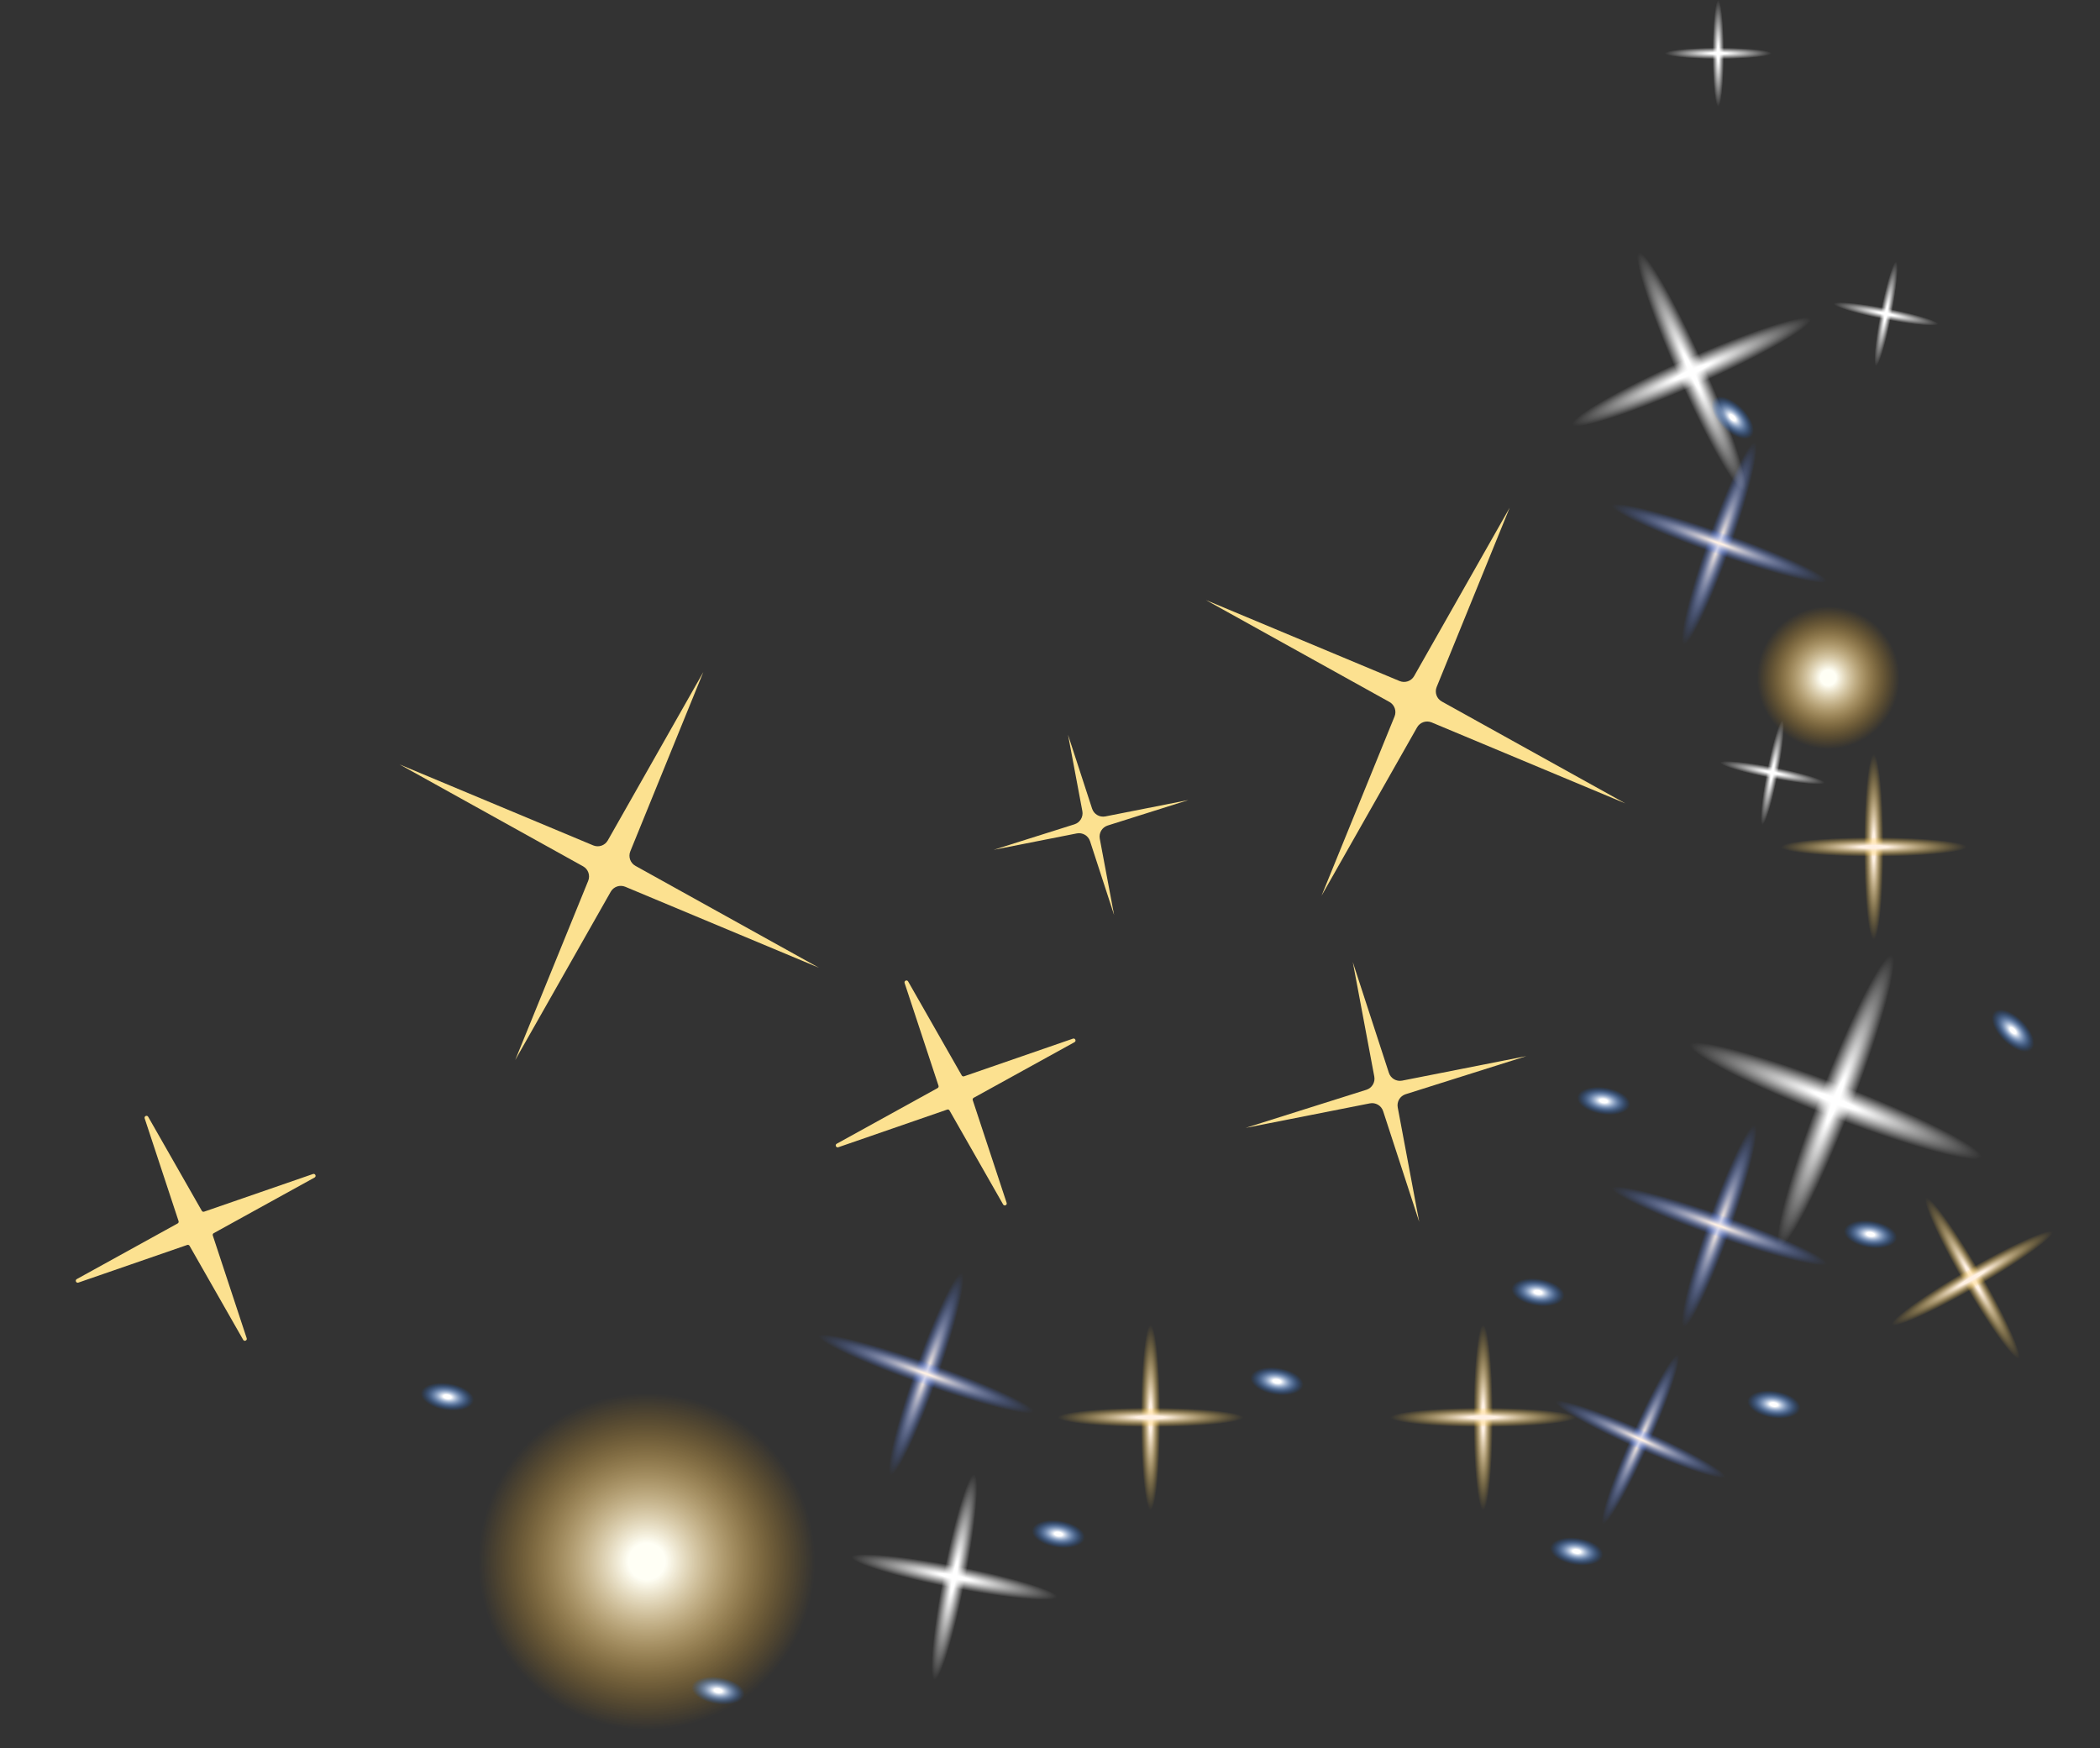 <svg xmlns="http://www.w3.org/2000/svg" width="1086" height="904" viewBox="0 0 1086 904" fill="none"><rect x="0" y="0" width="1086" height="904" fill="#333333" stroke="none"/><path d="M363.713 347.569L325.963 440.271C324.818 443.082 325.953 446.306 328.607 447.779L423.5 500.467L323.361 458.6C320.56 457.429 317.326 458.534 315.828 461.174L266.429 548.229L304.18 455.527C305.325 452.716 304.189 449.492 301.535 448.019L206.642 395.33L306.782 437.198C309.582 438.369 312.816 437.263 314.314 434.623L363.713 347.569Z" fill="#FCE190"></path><path d="M780.713 262.569L742.963 355.271C741.818 358.082 742.953 361.306 745.607 362.779L840.5 415.467L740.361 373.6C737.56 372.429 734.326 373.534 732.828 376.174L683.429 463.229L721.18 370.527C722.325 367.716 721.189 364.492 718.535 363.019L623.642 310.33L723.782 352.198C726.582 353.369 729.816 352.263 731.314 349.623L780.713 262.569Z" fill="#FCE190"></path><path d="M699.595 497.558L718.254 554.824C719.194 557.71 722.142 559.439 725.12 558.851L789.362 546.173L726.917 565.88C724.022 566.794 722.266 569.725 722.826 572.709L733.938 631.904L715.279 574.638C714.339 571.752 711.391 570.023 708.413 570.61L644.171 583.288L706.616 563.582C709.511 562.668 711.267 559.736 710.707 556.753L699.595 497.558Z" fill="#FCE190"></path><path d="M552.322 379.993L564.766 418.186C565.706 421.072 568.654 422.801 571.633 422.213L614.617 413.73L572.835 426.916C569.94 427.83 568.183 430.762 568.743 433.745L576.155 473.224L563.71 435.032C562.77 432.145 559.822 430.416 556.844 431.004L513.86 439.487L555.642 426.301C558.536 425.387 560.293 422.456 559.733 419.472L552.322 379.993Z" fill="#FCE190"></path><path d="M467.814 508.367C467.436 507.222 469.035 506.511 469.632 507.559L497.363 556.168C497.602 556.586 498.104 556.775 498.559 556.618L554.867 537.143C556.024 536.743 556.749 538.373 555.677 538.964L503.509 567.745C503.088 567.978 502.892 568.477 503.042 568.934L520.577 622.079C520.955 623.225 519.356 623.936 518.759 622.888L491.028 574.279C490.789 573.861 490.287 573.672 489.832 573.829L433.524 593.304C432.367 593.704 431.642 592.074 432.714 591.483L484.882 562.702C485.304 562.469 485.5 561.97 485.349 561.513L467.814 508.367Z" fill="#FCE190"></path><g style="mix-blend-mode:color-dodge"><circle cx="334.5" cy="807.5" r="86.944" fill="url(#paint0_radial_40_607)"></circle></g><g style="mix-blend-mode:color-dodge"><circle cx="945.478" cy="350.478" r="36.87" fill="url(#paint1_radial_40_607)"></circle></g><path d="M74.814 578.367C74.436 577.222 76.035 576.511 76.632 577.559L104.363 626.168C104.602 626.586 105.104 626.775 105.559 626.618L161.867 607.143C163.024 606.743 163.749 608.373 162.677 608.964L110.509 637.745C110.088 637.978 109.892 638.477 110.042 638.934L127.577 692.079C127.955 693.225 126.356 693.936 125.759 692.888L98.028 644.279C97.789 643.861 97.287 643.672 96.832 643.829L40.524 663.304C39.367 663.704 38.642 662.074 39.714 661.483L91.882 632.702C92.303 632.469 92.5 631.97 92.349 631.513L74.814 578.367Z" fill="#FCE190"></path><g style="mix-blend-mode:color-dodge"><ellipse cx="848.348" cy="744.348" rx="5" ry="48" transform="rotate(23.94 848.348 744.348)" fill="url(#paint2_radial_40_607)"></ellipse></g><g style="mix-blend-mode:color-dodge"><ellipse cx="848.348" cy="744.348" rx="5" ry="48" transform="rotate(-66.06 848.348 744.348)" fill="url(#paint3_radial_40_607)"></ellipse></g><g style="mix-blend-mode:color-dodge"><ellipse cx="767" cy="733" rx="5" ry="48" fill="url(#paint4_radial_40_607)"></ellipse></g><g style="mix-blend-mode:color-dodge"><ellipse cx="767" cy="733" rx="5" ry="48" transform="rotate(-90 767 733)" fill="url(#paint5_radial_40_607)"></ellipse></g><g style="mix-blend-mode:color-dodge"><ellipse cx="916.577" cy="399.577" rx="2.934" ry="27.577" transform="rotate(10.991 916.577 399.577)" fill="url(#paint6_radial_40_607)"></ellipse><ellipse cx="916.577" cy="399.577" rx="2.934" ry="27.577" transform="rotate(-79.01 916.577 399.577)" fill="url(#paint7_radial_40_607)"></ellipse></g><g style="mix-blend-mode:color-dodge"><ellipse cx="975.328" cy="162.329" rx="2.934" ry="27.577" transform="rotate(10.991 975.328 162.329)" fill="url(#paint8_radial_40_607)"></ellipse><ellipse cx="975.329" cy="162.329" rx="2.934" ry="27.577" transform="rotate(-79.01 975.329 162.329)" fill="url(#paint9_radial_40_607)"></ellipse></g><g style="mix-blend-mode:color-dodge"><ellipse cx="493.535" cy="815.535" rx="5.766" ry="54.197" transform="rotate(10.991 493.535 815.535)" fill="url(#paint10_radial_40_607)"></ellipse><ellipse cx="493.535" cy="815.535" rx="5.766" ry="54.197" transform="rotate(-79.01 493.535 815.535)" fill="url(#paint11_radial_40_607)"></ellipse></g><g style="mix-blend-mode:color-dodge"><ellipse cx="888.577" cy="27.577" rx="2.934" ry="27.577" fill="url(#paint12_radial_40_607)"></ellipse><ellipse cx="888.577" cy="27.577" rx="2.934" ry="27.577" transform="rotate(-90 888.577 27.577)" fill="url(#paint13_radial_40_607)"></ellipse></g><g style="mix-blend-mode:color-dodge"><ellipse cx="479" cy="710.501" rx="6.146" ry="55.5" transform="rotate(19.439 479 710.501)" fill="url(#paint14_radial_40_607)"></ellipse></g><g style="mix-blend-mode:color-dodge"><ellipse cx="479" cy="710.5" rx="5.781" ry="59" transform="rotate(-70.561 479 710.5)" fill="url(#paint15_radial_40_607)"></ellipse></g><g style="mix-blend-mode:color-dodge"><ellipse cx="889.108" cy="633.972" rx="6.146" ry="55.5" transform="rotate(19.439 889.108 633.972)" fill="url(#paint16_radial_40_607)"></ellipse></g><g style="mix-blend-mode:color-dodge"><ellipse cx="889.108" cy="633.972" rx="5.781" ry="59" transform="rotate(-70.561 889.108 633.972)" fill="url(#paint17_radial_40_607)"></ellipse></g><g style="mix-blend-mode:color-dodge"><ellipse cx="889.108" cy="280.972" rx="6.146" ry="55.5" transform="rotate(19.439 889.108 280.972)" fill="url(#paint18_radial_40_607)"></ellipse></g><g style="mix-blend-mode:color-dodge"><ellipse cx="889.108" cy="280.972" rx="5.781" ry="59" transform="rotate(-70.561 889.108 280.972)" fill="url(#paint19_radial_40_607)"></ellipse></g><g style="mix-blend-mode:color-dodge"><ellipse cx="595" cy="733" rx="5" ry="48" fill="url(#paint20_radial_40_607)"></ellipse></g><g style="mix-blend-mode:color-dodge"><ellipse cx="595" cy="733" rx="5" ry="48" transform="rotate(-90 595 733)" fill="url(#paint21_radial_40_607)"></ellipse></g><g style="mix-blend-mode:color-dodge"><ellipse cx="969" cy="438" rx="5" ry="48" fill="url(#paint22_radial_40_607)"></ellipse></g><g style="mix-blend-mode:color-dodge"><ellipse cx="969" cy="438" rx="5" ry="48" transform="rotate(-90 969 438)" fill="url(#paint23_radial_40_607)"></ellipse></g><g style="mix-blend-mode:color-dodge"><ellipse cx="1020" cy="661" rx="5" ry="48" transform="rotate(-30.028 1020 661)" fill="url(#paint24_radial_40_607)"></ellipse></g><g style="mix-blend-mode:color-dodge"><ellipse cx="1020" cy="660.999" rx="5" ry="48" transform="rotate(-120.028 1020 660.999)" fill="url(#paint25_radial_40_607)"></ellipse></g><g style="mix-blend-mode:color-dodge"><ellipse cx="949.298" cy="569.298" rx="8.58" ry="80.656" transform="rotate(21.118 949.298 569.298)" fill="url(#paint26_radial_40_607)"></ellipse><ellipse cx="949.299" cy="569.298" rx="8.58" ry="80.656" transform="rotate(-68.882 949.299 569.298)" fill="url(#paint27_radial_40_607)"></ellipse></g><g style="mix-blend-mode:color-dodge"><ellipse cx="874.8" cy="192.298" rx="7.179" ry="67.48" transform="rotate(-23.902 874.8 192.298)" fill="url(#paint28_radial_40_607)"></ellipse><ellipse cx="874.8" cy="192.297" rx="7.179" ry="67.48" transform="rotate(-113.902 874.8 192.297)" fill="url(#paint29_radial_40_607)"></ellipse></g><g style="mix-blend-mode:color-dodge"><ellipse cx="896" cy="216" rx="13.863" ry="7" transform="rotate(45 896 216)" fill="url(#paint30_radial_40_607)"></ellipse></g><g style="mix-blend-mode:color-dodge"><ellipse cx="1041" cy="533" rx="13.863" ry="7" transform="rotate(45 1041 533)" fill="url(#paint31_radial_40_607)"></ellipse></g><g style="mix-blend-mode:color-dodge"><ellipse cx="829.334" cy="569.334" rx="13.863" ry="7" transform="rotate(8.985 829.334 569.334)" fill="url(#paint32_radial_40_607)"></ellipse></g><g style="mix-blend-mode:color-dodge"><ellipse cx="547.334" cy="793.334" rx="13.863" ry="7" transform="rotate(8.985 547.334 793.334)" fill="url(#paint33_radial_40_607)"></ellipse></g><g style="mix-blend-mode:color-dodge"><ellipse cx="795.334" cy="668.334" rx="13.863" ry="7" transform="rotate(8.985 795.334 668.334)" fill="url(#paint34_radial_40_607)"></ellipse></g><g style="mix-blend-mode:color-dodge"><ellipse cx="815.334" cy="802.334" rx="13.863" ry="7" transform="rotate(8.985 815.334 802.334)" fill="url(#paint35_radial_40_607)"></ellipse></g><g style="mix-blend-mode:color-dodge"><ellipse cx="967.334" cy="638.334" rx="13.863" ry="7" transform="rotate(8.985 967.334 638.334)" fill="url(#paint36_radial_40_607)"></ellipse></g><g style="mix-blend-mode:color-dodge"><ellipse cx="660.334" cy="714.334" rx="13.863" ry="7" transform="rotate(8.985 660.334 714.334)" fill="url(#paint37_radial_40_607)"></ellipse></g><g style="mix-blend-mode:color-dodge"><ellipse cx="371.334" cy="874.334" rx="13.863" ry="7" transform="rotate(8.985 371.334 874.334)" fill="url(#paint38_radial_40_607)"></ellipse></g><g style="mix-blend-mode:color-dodge"><ellipse cx="231.334" cy="722.334" rx="13.863" ry="7" transform="rotate(8.985 231.334 722.334)" fill="url(#paint39_radial_40_607)"></ellipse></g><g style="mix-blend-mode:color-dodge"><ellipse cx="917.334" cy="726.334" rx="13.863" ry="7" transform="rotate(8.985 917.334 726.334)" fill="url(#paint40_radial_40_607)"></ellipse></g><defs><radialGradient id="paint0_radial_40_607" cx="0" cy="0" r="1" gradientUnits="userSpaceOnUse" gradientTransform="translate(334.5 807.5) rotate(90) scale(86.944)"><stop offset="0.109" stop-color="#FFFFF5"></stop><stop offset="1" stop-color="#FFA800" stop-opacity="0"></stop></radialGradient><radialGradient id="paint1_radial_40_607" cx="0" cy="0" r="1" gradientUnits="userSpaceOnUse" gradientTransform="translate(945.478 350.478) rotate(90) scale(36.87)"><stop offset="0.109" stop-color="#FFFFF5"></stop><stop offset="1" stop-color="#FFA800" stop-opacity="0"></stop></radialGradient><radialGradient id="paint2_radial_40_607" cx="0" cy="0" r="1" gradientUnits="userSpaceOnUse" gradientTransform="translate(848.348 744.348) rotate(90) scale(48 5)"><stop offset="0.036" stop-color="#FFF1E4"></stop><stop offset="1" stop-color="#3A71FF" stop-opacity="0"></stop></radialGradient><radialGradient id="paint3_radial_40_607" cx="0" cy="0" r="1" gradientUnits="userSpaceOnUse" gradientTransform="translate(848.348 744.348) rotate(90) scale(48 5)"><stop offset="0.036" stop-color="#FFF1E4"></stop><stop offset="1" stop-color="#3A71FF" stop-opacity="0"></stop></radialGradient><radialGradient id="paint4_radial_40_607" cx="0" cy="0" r="1" gradientUnits="userSpaceOnUse" gradientTransform="translate(767 733) rotate(90) scale(48 5)"><stop offset="0.151" stop-color="#FFF1E4"></stop><stop offset="1" stop-color="#FFC83A" stop-opacity="0"></stop></radialGradient><radialGradient id="paint5_radial_40_607" cx="0" cy="0" r="1" gradientUnits="userSpaceOnUse" gradientTransform="translate(767 733) rotate(90) scale(48 5)"><stop offset="0.151" stop-color="#FFF1E4"></stop><stop offset="1" stop-color="#FFC83A" stop-opacity="0"></stop></radialGradient><radialGradient id="paint6_radial_40_607" cx="0" cy="0" r="1" gradientUnits="userSpaceOnUse" gradientTransform="translate(916.577 399.577) rotate(90) scale(27.577 2.934)"><stop offset="0.146" stop-color="white"></stop><stop offset="1" stop-color="white" stop-opacity="0"></stop></radialGradient><radialGradient id="paint7_radial_40_607" cx="0" cy="0" r="1" gradientUnits="userSpaceOnUse" gradientTransform="translate(916.577 399.577) rotate(90) scale(27.577 2.934)"><stop offset="0.146" stop-color="white"></stop><stop offset="1" stop-color="white" stop-opacity="0"></stop></radialGradient><radialGradient id="paint8_radial_40_607" cx="0" cy="0" r="1" gradientUnits="userSpaceOnUse" gradientTransform="translate(975.328 162.329) rotate(90) scale(27.577 2.934)"><stop offset="0.146" stop-color="white"></stop><stop offset="1" stop-color="white" stop-opacity="0"></stop></radialGradient><radialGradient id="paint9_radial_40_607" cx="0" cy="0" r="1" gradientUnits="userSpaceOnUse" gradientTransform="translate(975.329 162.329) rotate(90) scale(27.577 2.934)"><stop offset="0.146" stop-color="white"></stop><stop offset="1" stop-color="white" stop-opacity="0"></stop></radialGradient><radialGradient id="paint10_radial_40_607" cx="0" cy="0" r="1" gradientUnits="userSpaceOnUse" gradientTransform="translate(493.535 815.535) rotate(90) scale(54.197 5.766)"><stop offset="0.146" stop-color="white"></stop><stop offset="1" stop-color="white" stop-opacity="0"></stop></radialGradient><radialGradient id="paint11_radial_40_607" cx="0" cy="0" r="1" gradientUnits="userSpaceOnUse" gradientTransform="translate(493.535 815.535) rotate(90) scale(54.197 5.766)"><stop offset="0.146" stop-color="white"></stop><stop offset="1" stop-color="white" stop-opacity="0"></stop></radialGradient><radialGradient id="paint12_radial_40_607" cx="0" cy="0" r="1" gradientUnits="userSpaceOnUse" gradientTransform="translate(888.577 27.577) rotate(90) scale(27.577 2.934)"><stop offset="0.146" stop-color="white"></stop><stop offset="1" stop-color="white" stop-opacity="0"></stop></radialGradient><radialGradient id="paint13_radial_40_607" cx="0" cy="0" r="1" gradientUnits="userSpaceOnUse" gradientTransform="translate(888.577 27.577) rotate(90) scale(27.577 2.934)"><stop offset="0.146" stop-color="white"></stop><stop offset="1" stop-color="white" stop-opacity="0"></stop></radialGradient><radialGradient id="paint14_radial_40_607" cx="0" cy="0" r="1" gradientUnits="userSpaceOnUse" gradientTransform="translate(479 710.501) rotate(90) scale(55.5 6.146)"><stop offset="0.036" stop-color="#FFF1E4"></stop><stop offset="1" stop-color="#3A71FF" stop-opacity="0"></stop></radialGradient><radialGradient id="paint15_radial_40_607" cx="0" cy="0" r="1" gradientUnits="userSpaceOnUse" gradientTransform="translate(479 710.5) rotate(90) scale(59 5.781)"><stop offset="0.036" stop-color="#FFF1E4"></stop><stop offset="1" stop-color="#3A71FF" stop-opacity="0"></stop></radialGradient><radialGradient id="paint16_radial_40_607" cx="0" cy="0" r="1" gradientUnits="userSpaceOnUse" gradientTransform="translate(889.108 633.972) rotate(90) scale(55.5 6.146)"><stop offset="0.036" stop-color="#FFF1E4"></stop><stop offset="1" stop-color="#3A71FF" stop-opacity="0"></stop></radialGradient><radialGradient id="paint17_radial_40_607" cx="0" cy="0" r="1" gradientUnits="userSpaceOnUse" gradientTransform="translate(889.108 633.972) rotate(90) scale(59 5.781)"><stop offset="0.036" stop-color="#FFF1E4"></stop><stop offset="1" stop-color="#3A71FF" stop-opacity="0"></stop></radialGradient><radialGradient id="paint18_radial_40_607" cx="0" cy="0" r="1" gradientUnits="userSpaceOnUse" gradientTransform="translate(889.108 280.972) rotate(90) scale(55.5 6.146)"><stop offset="0.036" stop-color="#FFF1E4"></stop><stop offset="1" stop-color="#3A71FF" stop-opacity="0"></stop></radialGradient><radialGradient id="paint19_radial_40_607" cx="0" cy="0" r="1" gradientUnits="userSpaceOnUse" gradientTransform="translate(889.108 280.972) rotate(90) scale(59 5.781)"><stop offset="0.036" stop-color="#FFF1E4"></stop><stop offset="1" stop-color="#3A71FF" stop-opacity="0"></stop></radialGradient><radialGradient id="paint20_radial_40_607" cx="0" cy="0" r="1" gradientUnits="userSpaceOnUse" gradientTransform="translate(595 733) rotate(90) scale(48 5)"><stop offset="0.151" stop-color="#FFF1E4"></stop><stop offset="1" stop-color="#FFC83A" stop-opacity="0"></stop></radialGradient><radialGradient id="paint21_radial_40_607" cx="0" cy="0" r="1" gradientUnits="userSpaceOnUse" gradientTransform="translate(595 733) rotate(90) scale(48 5)"><stop offset="0.151" stop-color="#FFF1E4"></stop><stop offset="1" stop-color="#FFC83A" stop-opacity="0"></stop></radialGradient><radialGradient id="paint22_radial_40_607" cx="0" cy="0" r="1" gradientUnits="userSpaceOnUse" gradientTransform="translate(969 438) rotate(90) scale(48 5)"><stop offset="0.151" stop-color="#FFF1E4"></stop><stop offset="1" stop-color="#FFC83A" stop-opacity="0"></stop></radialGradient><radialGradient id="paint23_radial_40_607" cx="0" cy="0" r="1" gradientUnits="userSpaceOnUse" gradientTransform="translate(969 438) rotate(90) scale(48 5)"><stop offset="0.151" stop-color="#FFF1E4"></stop><stop offset="1" stop-color="#FFC83A" stop-opacity="0"></stop></radialGradient><radialGradient id="paint24_radial_40_607" cx="0" cy="0" r="1" gradientUnits="userSpaceOnUse" gradientTransform="translate(1020 661) rotate(90) scale(48 5)"><stop offset="0.151" stop-color="#FFF1E4"></stop><stop offset="1" stop-color="#FFC83A" stop-opacity="0"></stop></radialGradient><radialGradient id="paint25_radial_40_607" cx="0" cy="0" r="1" gradientUnits="userSpaceOnUse" gradientTransform="translate(1020 660.999) rotate(90) scale(48 5)"><stop offset="0.151" stop-color="#FFF1E4"></stop><stop offset="1" stop-color="#FFC83A" stop-opacity="0"></stop></radialGradient><radialGradient id="paint26_radial_40_607" cx="0" cy="0" r="1" gradientUnits="userSpaceOnUse" gradientTransform="translate(949.298 569.298) rotate(90) scale(80.656 8.58)"><stop offset="0.146" stop-color="white"></stop><stop offset="1" stop-color="white" stop-opacity="0"></stop></radialGradient><radialGradient id="paint27_radial_40_607" cx="0" cy="0" r="1" gradientUnits="userSpaceOnUse" gradientTransform="translate(949.299 569.298) rotate(90) scale(80.656 8.58)"><stop offset="0.146" stop-color="white"></stop><stop offset="1" stop-color="white" stop-opacity="0"></stop></radialGradient><radialGradient id="paint28_radial_40_607" cx="0" cy="0" r="1" gradientUnits="userSpaceOnUse" gradientTransform="translate(874.8 192.298) rotate(90) scale(67.48 7.179)"><stop offset="0.146" stop-color="white"></stop><stop offset="1" stop-color="white" stop-opacity="0"></stop></radialGradient><radialGradient id="paint29_radial_40_607" cx="0" cy="0" r="1" gradientUnits="userSpaceOnUse" gradientTransform="translate(874.8 192.297) rotate(90) scale(67.48 7.179)"><stop offset="0.146" stop-color="white"></stop><stop offset="1" stop-color="white" stop-opacity="0"></stop></radialGradient><radialGradient id="paint30_radial_40_607" cx="0" cy="0" r="1" gradientUnits="userSpaceOnUse" gradientTransform="translate(896 216) rotate(90) scale(7 13.863)"><stop offset="0.146" stop-color="white"></stop><stop offset="1" stop-color="#0066FF" stop-opacity="0"></stop></radialGradient><radialGradient id="paint31_radial_40_607" cx="0" cy="0" r="1" gradientUnits="userSpaceOnUse" gradientTransform="translate(1041 533) rotate(90) scale(7 13.863)"><stop offset="0.146" stop-color="white"></stop><stop offset="1" stop-color="#0066FF" stop-opacity="0"></stop></radialGradient><radialGradient id="paint32_radial_40_607" cx="0" cy="0" r="1" gradientUnits="userSpaceOnUse" gradientTransform="translate(829.334 569.334) rotate(90) scale(7 13.863)"><stop offset="0.146" stop-color="white"></stop><stop offset="1" stop-color="#0066FF" stop-opacity="0"></stop></radialGradient><radialGradient id="paint33_radial_40_607" cx="0" cy="0" r="1" gradientUnits="userSpaceOnUse" gradientTransform="translate(547.334 793.334) rotate(90) scale(7 13.863)"><stop offset="0.146" stop-color="white"></stop><stop offset="1" stop-color="#0066FF" stop-opacity="0"></stop></radialGradient><radialGradient id="paint34_radial_40_607" cx="0" cy="0" r="1" gradientUnits="userSpaceOnUse" gradientTransform="translate(795.334 668.334) rotate(90) scale(7 13.863)"><stop offset="0.146" stop-color="white"></stop><stop offset="1" stop-color="#0066FF" stop-opacity="0"></stop></radialGradient><radialGradient id="paint35_radial_40_607" cx="0" cy="0" r="1" gradientUnits="userSpaceOnUse" gradientTransform="translate(815.334 802.334) rotate(90) scale(7 13.863)"><stop offset="0.146" stop-color="white"></stop><stop offset="1" stop-color="#0066FF" stop-opacity="0"></stop></radialGradient><radialGradient id="paint36_radial_40_607" cx="0" cy="0" r="1" gradientUnits="userSpaceOnUse" gradientTransform="translate(967.334 638.334) rotate(90) scale(7 13.863)"><stop offset="0.146" stop-color="white"></stop><stop offset="1" stop-color="#0066FF" stop-opacity="0"></stop></radialGradient><radialGradient id="paint37_radial_40_607" cx="0" cy="0" r="1" gradientUnits="userSpaceOnUse" gradientTransform="translate(660.334 714.334) rotate(90) scale(7 13.863)"><stop offset="0.146" stop-color="white"></stop><stop offset="1" stop-color="#0066FF" stop-opacity="0"></stop></radialGradient><radialGradient id="paint38_radial_40_607" cx="0" cy="0" r="1" gradientUnits="userSpaceOnUse" gradientTransform="translate(371.334 874.334) rotate(90) scale(7 13.863)"><stop offset="0.146" stop-color="white"></stop><stop offset="1" stop-color="#0066FF" stop-opacity="0"></stop></radialGradient><radialGradient id="paint39_radial_40_607" cx="0" cy="0" r="1" gradientUnits="userSpaceOnUse" gradientTransform="translate(231.334 722.334) rotate(90) scale(7 13.863)"><stop offset="0.146" stop-color="white"></stop><stop offset="1" stop-color="#0066FF" stop-opacity="0"></stop></radialGradient><radialGradient id="paint40_radial_40_607" cx="0" cy="0" r="1" gradientUnits="userSpaceOnUse" gradientTransform="translate(917.334 726.334) rotate(90) scale(7 13.863)"><stop offset="0.146" stop-color="white"></stop><stop offset="1" stop-color="#0066FF" stop-opacity="0"></stop></radialGradient></defs></svg>